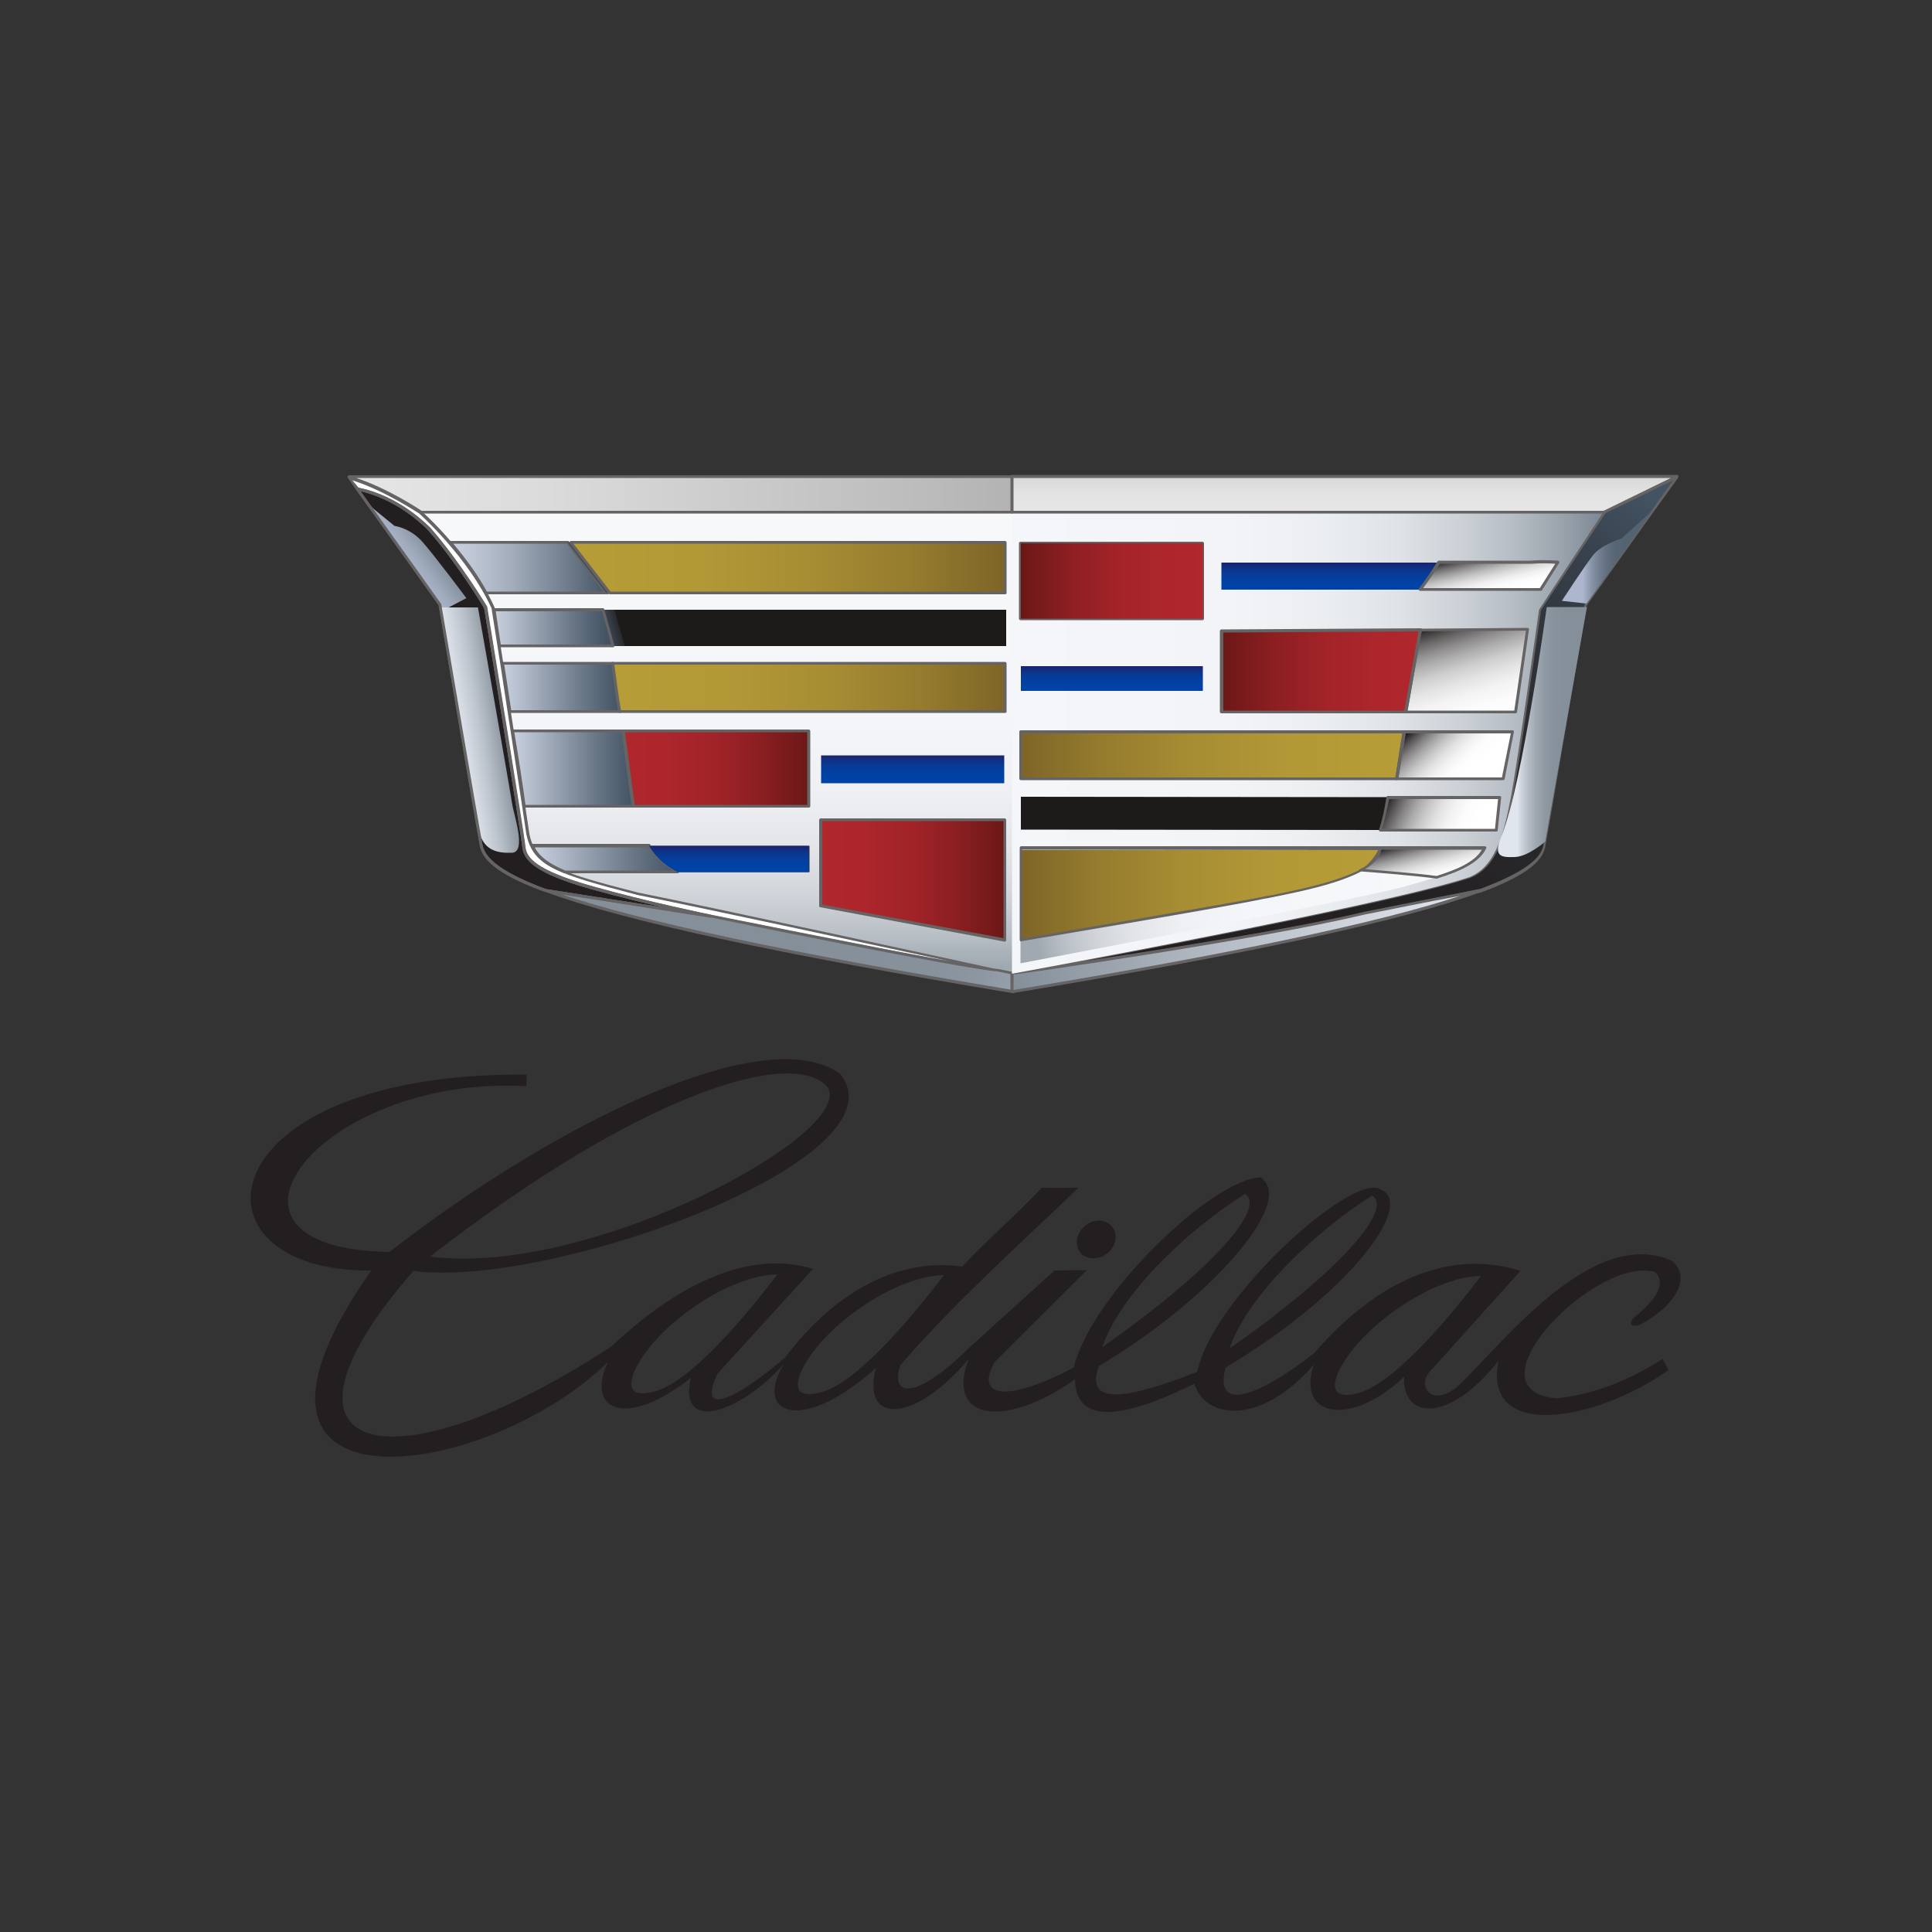 <?xml version="1.0" encoding="utf-8"?>
<!-- Generator: Adobe Illustrator 19.0.0, SVG Export Plug-In . SVG Version: 6.00 Build 0)  -->
<svg version="1.1" id="Layer_1" xmlns="http://www.w3.org/2000/svg" xmlns:xlink="http://www.w3.org/1999/xlink" x="0px" y="0px"
	 viewBox="0 0 500 500" style="enable-background:new 0 0 500 500;" xml:space="preserve">
<rect x="0" y="0" width="500" height="500" fill="#333333" stroke="none"/>
<style type="text/css">
	.st0{fill:#231F20;}
	.st1{fill:url(#XMLID_2_);}
	.st2{fill:url(#XMLID_3_);}
	.st3{fill:#656363;}
	.st4{fill:url(#XMLID_4_);}
	.st5{fill:url(#XMLID_13_);}
	.st6{fill:#FFFFFF;}
	.st7{fill:url(#XMLID_14_);}
	.st8{fill:url(#XMLID_15_);}
	.st9{fill:url(#XMLID_16_);}
	.st10{fill:url(#XMLID_17_);}
	.st11{fill:url(#XMLID_18_);}
	.st12{fill:url(#XMLID_19_);}
	.st13{fill:url(#XMLID_20_);}
	.st14{fill:url(#XMLID_21_);}
	.st15{fill:url(#XMLID_34_);}
	.st16{fill:#1C1B1A;}
	.st17{fill:url(#XMLID_35_);}
	.st18{fill:url(#XMLID_38_);}
	.st19{fill:url(#XMLID_39_);}
	.st20{fill:url(#XMLID_40_);}
	.st21{fill:url(#XMLID_41_);}
	.st22{fill:url(#XMLID_46_);}
	.st23{fill:url(#XMLID_47_);}
	.st24{fill:url(#XMLID_48_);}
	.st25{fill:url(#XMLID_49_);}
	.st26{fill:url(#XMLID_50_);}
	.st27{fill:#D2B887;}
	.st28{fill:url(#XMLID_51_);}
	.st29{fill:#A22A2E;}
	.st30{fill:url(#XMLID_52_);}
	.st31{fill:url(#XMLID_53_);}
	.st32{fill:url(#XMLID_54_);}
	.st33{fill:url(#XMLID_55_);}
	.st34{fill:url(#XMLID_56_);}
	.st35{fill:url(#XMLID_58_);}
	.st36{fill:url(#XMLID_61_);}
	.st37{fill:url(#XMLID_62_);}
	.st38{fill:url(#XMLID_65_);}
	.st39{fill:url(#XMLID_66_);}
	.st40{fill:url(#XMLID_70_);}
	.st41{fill:none;}
	.st42{fill:url(#XMLID_71_);}
</style>
<g>
	<path id="XMLID_22_" class="st0" d="M287.3,325.6L287.3,325.6L287.3,325.6L287.3,325.6z"/>
	<path class="st0" d="M287.5,317.1c1.8,1.8,1.6,4.9-0.5,6.9s-5.3,2.2-7.1,0.5c-1.8-1.8-1.6-4.9,0.5-6.9
		C282.5,315.5,285.7,315.3,287.5,317.1L287.5,317.1z"/>
	<path class="st0" d="M402.7,361.9c-23.7-2.3,10.5-37.1,25.6-32.7c3.1,3,0.3,7.2-5.8,12.1c-0.9,1.6-0.3,2.1,1.8,1.6
		c8.7-4.5,13.8-12,8.4-16.6c-20.3-9-43,20.4-55,32.1c-6.9,6.2-11.1,0.6-7.7-3.4l23.5-26.1c-18.8-5.9-37.5,2.9-53.3,21.2
		c-13.2,10.4-26.3,16.3-23,3.8c32.7-19.4,50.9-44.1,38.8-46.5c-9.8-0.9-42.9,30.2-46.1,47.6c-17.9,7.1-29.4,9-25.5-1.5
		c27.9-16.4,51.5-42.5,41.8-48.8c-12.4,0.4-43.9,30.6-48.3,49.2c-16.6,8.8-25.8,8.2-20.5-1.4l23.9-23.8l-8.4,0.1L250.6,349
		c-13.8,13.6-20.3,12.4-17.6,4.3c14.3-16.5,30.5-30.9,46.1-45.9h-9.5c-6.6,7.1-14,13.3-20.6,20.4c-13.3-1.9-30.3,3.1-45.8,23.5
		c-12.3,10.6-23.1,15.9-17.5,4.2l24.7-27.1c-15-4.7-33.2,2.2-52.1,20c-57.6,37.8-93.4,28.7-51.3-19.5c35.5,4.8,128.2-29.1,110.4-51
		c-19.3-13.9-73.5,12.6-116.6,46.1c-52.9-0.8-18.1-45.9,35.4-42.9l0.1-3c-83.7-0.6-89.4,51.2-40.2,50.7
		c-46.2,65.6,29.7,54.6,61.2,23.7c-5.8,12.5,4.6,17.4,21.5,4.1c-3.4,14.4,12.5,9.2,24-3.5c-7.9,13.2,5,18,23.9,0.9
		c-3.9,14.5,9.7,14.7,24-2.3c-6,15.7,8.9,18.3,27.5,5.3c0.2,10.5,9.9,11.5,30.9,1.1c2.7,9.1,17,11.1,30.9-4.9
		c-4.5,13,8.9,16.7,23.4,3.1c-0.6,10.8,11.3,12.4,24.4-4.1c-4.1,20.6,24.7,15.9,44,2.4c-0.5-1-1-1.9-1.5-2.9
		C421.7,357.2,412.5,360.9,402.7,361.9z M355.1,309.4c5.5,3.4-7.9,19.3-36.9,39.6C322.5,336.1,339.2,319.5,355.1,309.4z M322.2,309
		c5.5,3.4-7.9,19.3-36.9,39.6C289.6,335.6,306.3,319,322.2,309z M214.2,281.4c7.3,11.9-61.6,49.2-102.9,43.8
		C166.3,282.5,205.5,271,214.2,281.4z M168.7,360.3c-5.5,1.2-6.2-1.3-4.5-5.5c5.3-11.6,24.2-24.8,37-25
		C186.8,348.6,175.7,358.9,168.7,360.3z M211.8,360.5c-5.5,1.2-6.2-1.3-4.5-5.5c5.3-11.6,24.2-24.8,37-25
		C229.9,348.8,218.8,359.1,211.8,360.5z M350.8,360.7c-5.5,1.2-6.2-1.3-4.5-5.5c5.3-11.5,24.2-24.8,37-25
		C368.9,349,357.8,359.3,350.8,360.7z"/>
	<g id="XMLID_142_">
		
			<linearGradient id="XMLID_2_" gradientUnits="userSpaceOnUse" x1="161.3" y1="301.15" x2="209.3" y2="301.15" gradientTransform="matrix(1 0 0 -1 0 500)">
			<stop  offset="0" style="stop-color:#B0272D"/>
			<stop  offset="0.25" style="stop-color:#AC262C"/>
			<stop  offset="0.486" style="stop-color:#A12328"/>
			<stop  offset="0.716" style="stop-color:#8E1F22"/>
			<stop  offset="0.94" style="stop-color:#731919"/>
			<stop  offset="1" style="stop-color:#6B1716"/>
		</linearGradient>
		<polygon id="XMLID_81_" class="st1" points="209.3,189.1 161.3,189.1 163.9,208.6 209.3,208.6 		"/>
		
			<linearGradient id="XMLID_3_" gradientUnits="userSpaceOnUse" x1="185.55" y1="372.752" x2="185.55" y2="250.202" gradientTransform="matrix(1 0 0 -1 0 500)">
			<stop  offset="0" style="stop-color:#F7F8FA"/>
			<stop  offset="0.463" style="stop-color:#F5F6F9"/>
			<stop  offset="0.63" style="stop-color:#EEF0F3"/>
			<stop  offset="0.749" style="stop-color:#E3E5E9"/>
			<stop  offset="0.845" style="stop-color:#D2D6DB"/>
			<stop  offset="0.926" style="stop-color:#BCC2C8"/>
			<stop  offset="0.998" style="stop-color:#A1AAB2"/>
			<stop  offset="1" style="stop-color:#A0A9B1"/>
		</linearGradient>
		<path id="XMLID_213_" class="st2" d="M109,132.6c0,0,3.4,3,7.5,7.8h143.6v13.1H125.8c0.7,1.2,1.4,2.5,1.9,3.8
			c0,0.2,0.1,0.3,0.1,0.5h132.5v9.4h-131c0.2,1.4,0.5,2.9,0.7,4.5h130.1v12.5H132c0.3,1.6,0.5,3.3,0.8,5h76.6v19.5h-73.6
			c0.4,2.5,0.7,4.9,1.1,7.1c0.2,1.2,0.6,2.2,1,3.1h71.6v6.8h-63.1c4.2,1.7,10.3,3.4,18.9,5.6c20.5,4.1,96.8,20.7,96.8,20.7V132.6
			H109z"/>
		<g id="XMLID_141_">
			<path id="XMLID_137_" class="st0" d="M153.5,229.9c-14-3.9-17.5-7.1-17.8-10.5s-9.9-62.1-9.9-62.1s-6.9-11.5-14.7-20.4
				c-7.3-7.1-14.4-9.5-18.5-10.3c4.6,6.5,15.2,21.3,21.4,29.9c0,0,9.3,54.8,10.7,62.4c0.6,3.2,4,6.9,16.6,11.5l42.7,6.7
				C183.9,237.2,167.5,233.8,153.5,229.9z"/>
			<path id="XMLID_138_" class="st3" d="M183.9,237.5L183.9,237.5l-42.8-6.7H141c-10.9-4-16-7.7-16.8-11.8
				c-1.4-7.4-10.2-59.9-10.7-62.4c-6.6-9.3-18-25.2-21.3-29.8c-0.1-0.1-0.1-0.3,0-0.4s0.2-0.2,0.4-0.2c3.8,0.7,11.2,3.1,18.7,10.4
				c7.7,8.8,14.6,20.3,14.7,20.4v0.1c0.4,2.4,9.6,58.8,9.9,62.1c0.3,2.7,2.5,6,17.5,10.2c13.8,3.9,30.3,7.3,30.4,7.3
				c0.2,0,0.3,0.2,0.3,0.4C184.3,237.4,184.1,237.5,183.9,237.5z M141.3,230.1l30.8,4.8c-5.6-1.3-12.5-3-18.8-4.7l0,0
				c-12.4-3.5-17.6-6.6-18.1-10.8c-0.3-3.3-9.5-59.7-9.9-62c-0.5-0.9-7.2-11.9-14.6-20.3c-6.7-6.6-13.5-9.1-17.4-10
				c3.9,5.5,14.6,20.3,20.8,29.1c0,0,0.1,0.1,0.1,0.2c0.1,0.5,9.3,54.9,10.7,62.4C125.5,221.2,127.6,225,141.3,230.1z"/>
		</g>
		
			<linearGradient id="XMLID_4_" gradientUnits="userSpaceOnUse" x1="104.618" y1="354.532" x2="111.238" y2="359.37" gradientTransform="matrix(1 0 0 -1 0 500)">
			<stop  offset="0" style="stop-color:#ACB7CD"/>
			<stop  offset="0.37" style="stop-color:#A0ABBE"/>
			<stop  offset="1" style="stop-color:#848F9A"/>
		</linearGradient>
		<path id="XMLID_211_" class="st4" d="M95.7,130.9l6.4,5.2c0,0,4,0.5,7.2,4.1s11.4,14.6,11.4,14.6l-6.5,3.4c0,0,0-1.3-0.8-2.5
			C112.6,154.6,95.7,130.9,95.7,130.9z"/>
		
			<linearGradient id="XMLID_13_" gradientUnits="userSpaceOnUse" x1="118.051" y1="310.209" x2="130.681" y2="312.218" gradientTransform="matrix(1 0 0 -1 0 500)">
			<stop  offset="0" style="stop-color:#E1E5ED"/>
			<stop  offset="0.179" style="stop-color:#D8DCE5"/>
			<stop  offset="0.471" style="stop-color:#BFC6CF"/>
			<stop  offset="0.838" style="stop-color:#98A1AB"/>
			<stop  offset="1" style="stop-color:#848F9A"/>
		</linearGradient>
		<path id="XMLID_210_" class="st5" d="M114.1,157.2h9.6c0,0,8.4,47.7,8.8,50.6c0.4,2.9,3.9,12.7,0,12.9c-3.8,0.1-7.7-0.5-8.7-6.5
			L114.1,157.2z"/>
		<g id="XMLID_136_">
			<path id="XMLID_132_" class="st6" d="M258.3,251.1c-15.3-3.3-75.4-16.4-93.2-19.9c-21.3-5.6-26.7-7.4-28.4-15.5
				c-2.6-17.7-7.9-50.9-9-58.5c-6.2-13.5-18.8-24.7-18.8-24.7s-9.2-6.3-18.5-9c0.3,0.4,1.1,1.5,2.1,3c4.1,0.8,11.2,3.2,18.5,10.3
				c7.7,8.8,14.7,20.4,14.7,20.4s9.6,58.7,9.9,62.1c0.3,3.4,3.8,6.6,17.8,10.5s30.5,7.3,30.5,7.3S250.3,250.6,258.3,251.1
				L258.3,251.1z"/>
			<path id="XMLID_133_" class="st3" d="M258.3,251.5L258.3,251.5c-8-0.5-71.8-13.4-74.5-14c-0.2,0-16.6-3.4-30.5-7.3
				c-12.4-3.5-17.6-6.6-18.1-10.8c-0.3-3.3-9.5-59.7-9.9-62c-0.5-0.9-7.2-11.9-14.6-20.3c-7.3-7.2-14.6-9.4-18.3-10.2
				c-0.1,0-0.2-0.1-0.2-0.1l-2.1-3c-0.1-0.1-0.1-0.3,0-0.4s0.3-0.2,0.4-0.1c9.2,2.7,18.5,9,18.6,9c0.2,0.1,12.8,11.4,18.9,24.9v0.1
				c0.4,2.6,1.3,8.3,2.4,15.3c2.1,13.3,4.9,31.6,6.6,43.2c1.6,8,7.2,9.8,28.1,15.2c18.2,3.6,80.8,17.2,93.2,19.9
				c0.2,0,0.3,0.2,0.3,0.4C258.7,251.4,258.5,251.5,258.3,251.5z M92.8,126.2c3.8,0.8,11.2,3.1,18.6,10.4
				c7.7,8.8,14.6,20.3,14.7,20.4v0.1c0.4,2.4,9.6,58.8,9.9,62.1c0.3,2.7,2.5,6,17.5,10.2c13.8,3.9,30.3,7.3,30.4,7.3
				c0.5,0.1,40.7,8.2,62,12.1c-22.8-4.9-66.3-14.3-81-17.2c-20.9-5.5-27-7.4-28.7-15.8c-1.7-11.6-4.6-29.9-6.6-43.2
				c-1.1-7-2-12.6-2.4-15.2c-6.1-13.3-18.6-24.4-18.7-24.5c-0.1,0-8.6-5.8-17.3-8.6L92.8,126.2z"/>
		</g>
		<g id="XMLID_131_">
			
				<linearGradient id="XMLID_14_" gradientUnits="userSpaceOnUse" x1="286.666" y1="239.272" x2="199.356" y2="258.185" gradientTransform="matrix(1 0 0 -1 0 500)">
				<stop  offset="0" style="stop-color:#E1E5ED"/>
				<stop  offset="1.410085e-002" style="stop-color:#DADFE7"/>
				<stop  offset="8.480458e-002" style="stop-color:#C0C6CF"/>
				<stop  offset="0.166" style="stop-color:#AAB2BB"/>
				<stop  offset="0.261" style="stop-color:#99A2AC"/>
				<stop  offset="0.378" style="stop-color:#8D97A1"/>
				<stop  offset="0.543" style="stop-color:#86919B"/>
				<stop  offset="1" style="stop-color:#848F9A"/>
			</linearGradient>
			<path id="XMLID_127_" class="st7" d="M258.3,251.1L258.3,251.1c-8-0.5-74.4-14-74.4-14l-42.7-6.7c17.3,6.4,52,14.7,120.7,26.2
				v-4.7C261.9,251.9,260.6,251.6,258.3,251.1z"/>
			<path id="XMLID_128_" class="st3" d="M262.3,257.1l-0.4-0.1c-61.4-10.2-100.9-18.8-120.8-26.2l0.2-0.7l42.7,6.7
				c0.7,0.1,66.4,13.5,74.4,14h0.1l3.9,0.8v5.5H262.3z M145.1,231.4c20.8,7,59,15.2,116.4,24.7v-4l-3.3-0.7
				c-8.1-0.5-71.7-13.4-74.4-14L145.1,231.4z"/>
		</g>
		<g id="XMLID_126_">
			
				<linearGradient id="XMLID_15_" gradientUnits="userSpaceOnUse" x1="130" y1="322.05" x2="160.378" y2="322.05" gradientTransform="matrix(1 0 0 -1 0 500)">
				<stop  offset="0" style="stop-color:#CAD1E0"/>
				<stop  offset="2.633160e-002" style="stop-color:#C6CEDC"/>
				<stop  offset="0.698" style="stop-color:#687686"/>
				<stop  offset="1" style="stop-color:#435363"/>
			</linearGradient>
			<path id="XMLID_122_" class="st8" d="M130,171.7c0.6,3.8,1.3,8.1,1.9,12.5h28.4c-0.7-3.6-1.5-9.6-1.8-12.5H130z"/>
			<path id="XMLID_123_" class="st3" d="M160.4,184.5H132c-0.2,0-0.3-0.1-0.4-0.3l-1.9-12.5c0-0.1,0-0.2,0.1-0.3s0.2-0.1,0.3-0.1
				h28.5c0.2,0,0.4,0.1,0.4,0.3c0.4,3.1,1.1,8.9,1.8,12.5c0,0.1,0,0.2-0.1,0.3S160.5,184.5,160.4,184.5z M132.3,183.8H160
				c-0.6-3.4-1.3-8.7-1.7-11.8h-27.8L132.3,183.8z"/>
		</g>
		<g id="XMLID_121_">
			
				<linearGradient id="XMLID_16_" gradientUnits="userSpaceOnUse" x1="132.7" y1="301.15" x2="163.853" y2="301.15" gradientTransform="matrix(1 0 0 -1 0 500)">
				<stop  offset="0" style="stop-color:#CAD1E0"/>
				<stop  offset="2.633160e-002" style="stop-color:#C6CEDC"/>
				<stop  offset="0.698" style="stop-color:#687686"/>
				<stop  offset="1" style="stop-color:#435363"/>
			</linearGradient>
			<path id="XMLID_117_" class="st9" d="M132.7,189.1c1,6.7,2.1,13.5,3,19.5h28.2l-2.6-19.5H132.7z"/>
			<path id="XMLID_118_" class="st3" d="M163.9,209h-28.2c-0.2,0-0.3-0.1-0.4-0.3c-0.9-6-2-12.8-3-19.5c0-0.1,0-0.2,0.1-0.3
				s0.2-0.1,0.3-0.1h28.6c0.2,0,0.3,0.1,0.4,0.3l2.6,19.5c0,0.1,0,0.2-0.1,0.3S164,209,163.9,209z M136,208.3h27.4l-2.5-18.8h-27.8
				C134.2,196,135.2,202.5,136,208.3z"/>
		</g>
		<g id="XMLID_116_">
			
				<linearGradient id="XMLID_17_" gradientUnits="userSpaceOnUse" x1="307.38" y1="239.315" x2="431.562" y2="367.591" gradientTransform="matrix(1 0 0 -1 0 500)">
				<stop  offset="0" style="stop-color:#231F20"/>
				<stop  offset="0.348" style="stop-color:#242123"/>
				<stop  offset="0.557" style="stop-color:#28282B"/>
				<stop  offset="0.729" style="stop-color:#2F3339"/>
				<stop  offset="0.881" style="stop-color:#38424D"/>
				<stop  offset="1" style="stop-color:#435363"/>
			</linearGradient>
			<path id="XMLID_112_" class="st10" d="M434,123.4l-18.9,9.2l-16.6,25.2c0,0-5.5,39.3-7.4,49.1c-1.9,9.9-4.2,17.5-10.6,20.1
				c-22.3,7.5-118.4,25-118.4,25s62.4-8.7,91.1-15.5c11-2.3,21.7-4.3,30.2-6c12.5-4.6,15.9-8.3,16.5-11.5
				c1.4-7.6,10.7-62.4,10.7-62.4C418.4,145.2,434,123.4,434,123.4L434,123.4z"/>
			<path id="XMLID_113_" class="st3" d="M261.9,252.3c-0.2,0-0.3-0.1-0.4-0.3c0-0.2,0.1-0.4,0.3-0.4c1-0.2,96.4-17.6,118.4-24.9
				c5.9-2.4,8.3-9,10.4-19.8c1.9-9.7,7.4-48.7,7.4-49.1c0-0.1,0-0.1,0.1-0.1l16.6-25.2c0-0.1,0.1-0.1,0.1-0.1l18.9-9.2
				c0.1,0,0.1,0,0.2,0l0,0c0.1,0,0.3,0.1,0.3,0.2c0.1,0.1,0.1,0.3,0,0.4c-0.2,0.2-15.7,21.8-23.6,33c-0.4,2.4-9.3,54.9-10.7,62.4
				c-0.8,4.1-5.9,7.8-16.7,11.8c-3.8,0.8-8.1,1.6-12.6,2.5c-5.7,1.1-11.5,2.3-17.6,3.5C324.7,243.5,262.6,252.2,261.9,252.3
				C262,252.3,261.9,252.3,261.9,252.3z M398.8,157.9c-0.3,2-5.5,39.5-7.4,49c-1.8,9.2-4,17.6-10.9,20.3c-16,5.4-70.5,16-99.7,21.5
				c20.8-3.1,53.6-8.3,72.2-12.7c6-1.2,11.9-2.4,17.6-3.5c4.5-0.9,8.8-1.7,12.6-2.5c13.6-5.1,15.7-8.8,16.2-11.2
				c1.4-7.6,10.6-61.9,10.7-62.4c0-0.1,0-0.1,0.1-0.2c6.9-9.7,19.5-27.2,22.8-31.9l-17.5,8.5L398.8,157.9z"/>
		</g>
		<g id="XMLID_111_">
			
				<linearGradient id="XMLID_18_" gradientUnits="userSpaceOnUse" x1="261.9" y1="256.5" x2="383.1" y2="256.5" gradientTransform="matrix(1 0 0 -1 0 500)">
				<stop  offset="0" style="stop-color:#848F9A"/>
				<stop  offset="0.447" style="stop-color:#B5BCC5"/>
				<stop  offset="0.803" style="stop-color:#D5DAE2"/>
				<stop  offset="1" style="stop-color:#E1E5ED"/>
			</linearGradient>
			<path id="XMLID_107_" class="st11" d="M261.9,251.9v4.7c0.1,0,0.2,0,0.2,0c68.9-11.5,103.7-19.8,121-26.2
				c-8.4,1.7-19.2,3.8-30.2,6C324.3,243.2,261.9,251.9,261.9,251.9z"/>
			<path id="XMLID_108_" class="st3" d="M262.2,257l-0.6-0.1v-5.3h0.3c0.6-0.1,62.7-8.8,91.1-15.5c6-1.2,11.9-2.4,17.6-3.5
				c4.5-0.9,8.8-1.7,12.6-2.5l0.2,0.7C363.4,238.2,323.8,246.8,262.2,257L262.2,257z M262.3,252.2v4c56.6-9.4,94.6-17.4,115.7-24.4
				c-2.3,0.5-4.8,0.9-7.3,1.4c-5.7,1.1-11.5,2.3-17.6,3.5C325.8,243.2,267.2,251.6,262.3,252.2z"/>
		</g>
		
			<linearGradient id="XMLID_19_" gradientUnits="userSpaceOnUse" x1="261.9" y1="307.7" x2="430.259" y2="307.7" gradientTransform="matrix(1 0 0 -1 0 500)">
			<stop  offset="0" style="stop-color:#F5F6F9"/>
			<stop  offset="0.33" style="stop-color:#F3F4F7"/>
			<stop  offset="0.48" style="stop-color:#EBEEF1"/>
			<stop  offset="0.594" style="stop-color:#DFE2E6"/>
			<stop  offset="0.69" style="stop-color:#CCD1D7"/>
			<stop  offset="0.774" style="stop-color:#B5BCC3"/>
			<stop  offset="0.85" style="stop-color:#98A1AB"/>
			<stop  offset="0.92" style="stop-color:#75828E"/>
			<stop  offset="0.983" style="stop-color:#4E5E6D"/>
			<stop  offset="1" style="stop-color:#435363"/>
		</linearGradient>
		<path id="XMLID_203_" class="st12" d="M261.9,132.6V252c0,0,96.1-17.5,118.4-25c6.4-2.6,8.7-10.2,10.6-20.1
			c1.9-9.9,7.4-49.1,7.4-49.1l16.6-25.2L261.9,132.6L261.9,132.6z"/>
		
			<linearGradient id="XMLID_20_" gradientUnits="userSpaceOnUse" x1="287.75" y1="321.229" x2="287.75" y2="327.629" gradientTransform="matrix(1 0 0 -1 0 500)">
			<stop  offset="0" style="stop-color:#0043A6"/>
			<stop  offset="0.327" style="stop-color:#0141A3"/>
			<stop  offset="0.555" style="stop-color:#063C9A"/>
			<stop  offset="0.755" style="stop-color:#0D348A"/>
			<stop  offset="0.936" style="stop-color:#172775"/>
			<stop  offset="1" style="stop-color:#1C226B"/>
		</linearGradient>
		<rect id="XMLID_202_" x="264.2" y="172.4" class="st13" width="47.1" height="6.4"/>
		
			<linearGradient id="XMLID_21_" gradientUnits="userSpaceOnUse" x1="264.2" y1="304.5" x2="363.4" y2="304.5" gradientTransform="matrix(1 0 0 -1 0 500)">
			<stop  offset="0" style="stop-color:#7E6528"/>
			<stop  offset="0.217" style="stop-color:#957C2E"/>
			<stop  offset="0.468" style="stop-color:#A88E33"/>
			<stop  offset="0.726" style="stop-color:#B39936"/>
			<stop  offset="1" style="stop-color:#B79D37"/>
		</linearGradient>
		<path id="XMLID_201_" class="st14" d="M363.4,189.4h-99.2c0.1,2.8,0,8.5,0,12.2h97.3L363.4,189.4z"/>
		<g id="XMLID_106_">
			
				<linearGradient id="XMLID_34_" gradientUnits="userSpaceOnUse" x1="380.109" y1="300.591" x2="367.983" y2="313.545" gradientTransform="matrix(1 0 0 -1 0 500)">
				<stop  offset="0" style="stop-color:#FFFFFF"/>
				<stop  offset="0.163" style="stop-color:#FCFCFC"/>
				<stop  offset="0.3" style="stop-color:#F2F1F1"/>
				<stop  offset="0.427" style="stop-color:#E0E0E0"/>
				<stop  offset="0.549" style="stop-color:#C8C7C8"/>
				<stop  offset="0.667" style="stop-color:#A9A8A8"/>
				<stop  offset="0.781" style="stop-color:#838181"/>
				<stop  offset="0.891" style="stop-color:#575455"/>
				<stop  offset="0.998" style="stop-color:#242021"/>
				<stop  offset="1" style="stop-color:#231F20"/>
			</linearGradient>
			<polygon id="XMLID_102_" class="st15" points="391.4,189.4 363.4,189.4 361.5,201.6 389,201.6 			"/>
			<path id="XMLID_103_" class="st3" d="M389,201.9h-27.5c-0.1,0-0.2,0-0.3-0.1c-0.1-0.1-0.1-0.2-0.1-0.3l1.9-12.2
				c0-0.2,0.2-0.3,0.4-0.3h28c0.1,0,0.2,0,0.3,0.1c0.1,0.1,0.1,0.2,0.1,0.3l-2.4,12.2C389.3,201.8,389.2,201.9,389,201.9z
				 M361.9,201.2h26.8l2.3-11.4h-27.2L361.9,201.2z"/>
		</g>
		<path id="XMLID_199_" class="st16" d="M264.2,206.2v8.5l93,0.1c0.8-2.3,1.6-6.3,2-8.5L264.2,206.2z"/>
		<g id="XMLID_100_">
			
				<linearGradient id="XMLID_35_" gradientUnits="userSpaceOnUse" x1="381.414" y1="284.938" x2="360.19" y2="295.624" gradientTransform="matrix(1 0 0 -1 0 500)">
				<stop  offset="0" style="stop-color:#FFFFFF"/>
				<stop  offset="0.173" style="stop-color:#FCFCFC"/>
				<stop  offset="0.31" style="stop-color:#F2F2F2"/>
				<stop  offset="0.436" style="stop-color:#E2E1E1"/>
				<stop  offset="0.555" style="stop-color:#CAC9C9"/>
				<stop  offset="0.668" style="stop-color:#ACABAB"/>
				<stop  offset="0.778" style="stop-color:#878585"/>
				<stop  offset="0.885" style="stop-color:#5B5859"/>
				<stop  offset="0.987" style="stop-color:#2A2627"/>
				<stop  offset="1" style="stop-color:#231F20"/>
			</linearGradient>
			<path id="XMLID_96_" class="st17" d="M388.1,206.4h-28.9c-0.4,2.2-1.2,6.2-2,8.5h30L388.1,206.4z"/>
			<path id="XMLID_97_" class="st3" d="M387.2,215.2L387.2,215.2h-30c-0.1,0-0.2-0.1-0.3-0.2c-0.1-0.1-0.1-0.2,0-0.3
				c0.8-2.3,1.6-6.2,1.9-8.4c0-0.2,0.2-0.3,0.4-0.3l0,0h28.9c0.1,0,0.2,0,0.3,0.1c0.1,0.1,0.1,0.2,0.1,0.3l-0.9,8.5
				C387.6,215.1,387.4,215.2,387.2,215.2z M357.7,214.5h29.2l0.8-7.7h-28.2C359.1,208.8,358.4,212.2,357.7,214.5z"/>
		</g>
		
			<linearGradient id="XMLID_38_" gradientUnits="userSpaceOnUse" x1="369.068" y1="274.688" x2="268.705" y2="255.044" gradientTransform="matrix(1 0 0 -1 0 500)">
			<stop  offset="0" style="stop-color:#F7F8FA"/>
			<stop  offset="0.463" style="stop-color:#F5F6F9"/>
			<stop  offset="0.63" style="stop-color:#EEF0F3"/>
			<stop  offset="0.749" style="stop-color:#E3E5E9"/>
			<stop  offset="0.845" style="stop-color:#D2D6DB"/>
			<stop  offset="0.926" style="stop-color:#BCC2C8"/>
			<stop  offset="0.998" style="stop-color:#A1AAB2"/>
			<stop  offset="1" style="stop-color:#A0A9B1"/>
		</linearGradient>
		<path id="XMLID_197_" class="st18" d="M340.2,229.7c-8,2.1-66.1,11.9-76.1,13.6v6c0,0,88.5-16.8,99.2-19.8
			c3.1-0.9,5.9-1.7,8.5-2.5c-5.5-0.8-15.3-1.5-20-1.9C348.8,227,344.7,228.5,340.2,229.7z"/>
		<g id="XMLID_95_">
			
				<linearGradient id="XMLID_39_" gradientUnits="userSpaceOnUse" x1="369.718" y1="271.481" x2="366.658" y2="282.798" gradientTransform="matrix(1 0 0 -1 0 500)">
				<stop  offset="0" style="stop-color:#FFFFFF"/>
				<stop  offset="0.143" style="stop-color:#FBFBFB"/>
				<stop  offset="0.278" style="stop-color:#F0F0F0"/>
				<stop  offset="0.409" style="stop-color:#DDDDDD"/>
				<stop  offset="0.539" style="stop-color:#C3C2C2"/>
				<stop  offset="0.667" style="stop-color:#A1A0A0"/>
				<stop  offset="0.794" style="stop-color:#787576"/>
				<stop  offset="0.917" style="stop-color:#474445"/>
				<stop  offset="1" style="stop-color:#231F20"/>
			</linearGradient>
			<path id="XMLID_91_" class="st19" d="M384.2,219.5H357c-0.7,2.3-2.5,4.1-5.1,5.7c4.7,0.3,14.5,1.1,20,1.9
				C378.1,225,382.6,222.9,384.2,219.5z"/>
			<path id="XMLID_92_" class="st3" d="M371.9,227.4C371.8,227.4,371.8,227.4,371.9,227.4c-5.7-0.8-15.9-1.6-20-1.9
				c-0.2,0-0.3-0.1-0.3-0.3s0-0.3,0.2-0.4c2.7-1.6,4.3-3.4,4.9-5.5c0-0.2,0.2-0.3,0.4-0.3h27.2c0.1,0,0.2,0.1,0.3,0.2
				c0.1,0.1,0.1,0.2,0,0.4c-1.8,3.8-7.1,6-12.5,7.7C371.9,227.4,371.9,227.4,371.9,227.4z M353,224.9c4.6,0.4,13.6,1.1,18.8,1.8
				c5-1.6,9.8-3.5,11.7-6.8h-26.3C356.6,221.7,355.2,223.4,353,224.9z"/>
		</g>
		<g id="XMLID_90_">
			
				<linearGradient id="XMLID_40_" gradientUnits="userSpaceOnUse" x1="90.3" y1="372" x2="261.9" y2="372" gradientTransform="matrix(1 0 0 -1 0 500)">
				<stop  offset="0" style="stop-color:#E7E6E7"/>
				<stop  offset="0.299" style="stop-color:#DCDBDC"/>
				<stop  offset="0.826" style="stop-color:#BFBEBE"/>
				<stop  offset="1" style="stop-color:#B4B3B3"/>
			</linearGradient>
			<path id="XMLID_86_" class="st20" d="M261.9,132.6v-9.2H90.3c0,0,0.1,0.1,0.2,0.2c9.2,2.7,18.5,9,18.5,9H261.9z"/>
			<path id="XMLID_87_" class="st3" d="M261.9,132.9H109c-0.1,0-0.2,0-0.2-0.1c-0.1-0.1-9.3-6.3-18.4-8.9c-0.1,0-0.2-0.1-0.2-0.1
				l-0.2-0.2c-0.1-0.1-0.1-0.3,0-0.4s0.2-0.2,0.3-0.2h171.6c0.2,0,0.4,0.2,0.4,0.4v9.2C262.3,132.8,262.1,132.9,261.9,132.9z
				 M109.1,132.2h152.5v-8.5H92.2C100.3,126.4,108.1,131.5,109.1,132.2z"/>
		</g>
		
			<linearGradient id="XMLID_41_" gradientUnits="userSpaceOnUse" x1="147.7" y1="353.15" x2="260.1" y2="353.15" gradientTransform="matrix(1 0 0 -1 0 500)">
			<stop  offset="0" style="stop-color:#B79D37"/>
			<stop  offset="0.274" style="stop-color:#B39936"/>
			<stop  offset="0.532" style="stop-color:#A88E33"/>
			<stop  offset="0.783" style="stop-color:#957C2E"/>
			<stop  offset="1" style="stop-color:#7E6528"/>
		</linearGradient>
		<polygon id="XMLID_194_" class="st21" points="260.1,140.3 147.7,140.3 157.8,153.4 260.1,153.4 		"/>
		<g id="XMLID_85_">
			
				<linearGradient id="XMLID_46_" gradientUnits="userSpaceOnUse" x1="116.5" y1="353.15" x2="157.8" y2="353.15" gradientTransform="matrix(1 0 0 -1 0 500)">
				<stop  offset="0" style="stop-color:#CAD1E0"/>
				<stop  offset="0.141" style="stop-color:#BFC7D5"/>
				<stop  offset="0.39" style="stop-color:#A2ACBA"/>
				<stop  offset="0.716" style="stop-color:#727F8F"/>
				<stop  offset="1" style="stop-color:#435363"/>
			</linearGradient>
			<path id="XMLID_77_" class="st22" d="M116.5,140.3c3.1,3.6,6.5,8.1,9.4,13.1H157l-10-13.1H116.5z"/>
			<path id="XMLID_82_" class="st3" d="M157.6,153.8h-32l-0.1-0.2c-2.4-4.3-5.5-8.6-9.3-13l-0.5-0.6h31.4L157.6,153.8z M126,153.1
				h30.1l-9.4-12.4h-29.4C120.8,144.9,123.8,149,126,153.1z"/>
		</g>
		
			<linearGradient id="XMLID_47_" gradientUnits="userSpaceOnUse" x1="153.599" y1="354.069" x2="150.221" y2="351.582" gradientTransform="matrix(1 0 0 -1 0 500)">
			<stop  offset="0" style="stop-color:#435363"/>
			<stop  offset="0.225" style="stop-color:#40505E"/>
			<stop  offset="0.489" style="stop-color:#3A4550"/>
			<stop  offset="0.772" style="stop-color:#2F3239"/>
			<stop  offset="1" style="stop-color:#231F20"/>
		</linearGradient>
		<polygon id="XMLID_172_" class="st23" points="147.7,140.3 146.9,140.3 156.9,153.4 157.8,153.4 		"/>
		<path id="XMLID_78_" class="st3" d="M183.9,237.5L183.9,237.5l-42.8-6.7H141c-10.9-4-16-7.7-16.8-11.8
			c-1.4-7.4-10.2-59.9-10.7-62.4c-6.6-9.3-18-25.2-21.3-29.8c-0.1-0.1-0.1-0.3,0-0.4s0.2-0.2,0.4-0.2c3.8,0.7,11.2,3.1,18.7,10.4
			c7.7,8.8,14.6,20.3,14.7,20.4v0.1c0.4,2.4,9.6,58.8,9.9,62.1c0.3,2.7,2.5,6,17.5,10.2c13.8,3.9,30.3,7.3,30.4,7.3
			c0.2,0,0.3,0.2,0.3,0.4C184.3,237.4,184.1,237.5,183.9,237.5z M141.3,230.1l30.8,4.8c-5.6-1.3-12.5-3-18.8-4.7l0,0
			c-12.4-3.5-17.6-6.6-18.1-10.8c-0.3-3.3-9.5-59.7-9.9-62c-0.5-0.9-7.2-11.9-14.6-20.3c-6.7-6.6-13.5-9.1-17.4-10
			c3.9,5.5,14.6,20.3,20.8,29.1c0,0,0.1,0.1,0.1,0.2c0.1,0.5,9.3,54.9,10.7,62.4C125.5,221.2,127.6,225,141.3,230.1z"/>
		
			<linearGradient id="XMLID_48_" gradientUnits="userSpaceOnUse" x1="156.202" y1="336.744" x2="161.211" y2="338.147" gradientTransform="matrix(1 0 0 -1 0 500)">
			<stop  offset="0" style="stop-color:#435363"/>
			<stop  offset="0.101" style="stop-color:#3F4E5C"/>
			<stop  offset="1" style="stop-color:#231F20"/>
		</linearGradient>
		<polygon id="XMLID_170_" class="st24" points="156.1,157.8 158.7,167.2 160,167.2 161.7,167.2 159,157.8 		"/>
		<g id="XMLID_76_">
			
				<linearGradient id="XMLID_49_" gradientUnits="userSpaceOnUse" x1="127.848" y1="337.5" x2="158.748" y2="337.5" gradientTransform="matrix(1 0 0 -1 0 500)">
				<stop  offset="0" style="stop-color:#CAD1E0"/>
				<stop  offset="2.485777e-002" style="stop-color:#C6CEDC"/>
				<stop  offset="0.659" style="stop-color:#687686"/>
				<stop  offset="0.944" style="stop-color:#435363"/>
			</linearGradient>
			<path id="XMLID_69_" class="st25" d="M127.8,157.8c0.3,2,0.8,5.3,1.5,9.4h29.4l-2.6-9.4H127.8z"/>
			<path id="XMLID_73_" class="st3" d="M158.7,167.5h-29.4c-0.2,0-0.3-0.1-0.4-0.3c-0.6-4.1-1.1-7.4-1.5-9.4c0-0.1,0-0.2,0.1-0.3
				s0.2-0.1,0.3-0.1H156c0.2,0,0.3,0.1,0.4,0.3l2.6,9.4c0,0.1,0,0.2-0.1,0.3C158.9,167.5,158.8,167.5,158.7,167.5z M129.6,166.8
				h28.6l-2.4-8.6h-27.5C128.6,160.1,129,163.1,129.6,166.8z"/>
		</g>
		<polygon id="XMLID_168_" class="st16" points="260.4,157.8 159.3,157.8 159,157.8 161.7,167.2 260.4,167.2 		"/>
		
			<linearGradient id="XMLID_50_" gradientUnits="userSpaceOnUse" x1="158.5" y1="322.05" x2="260.1" y2="322.05" gradientTransform="matrix(1 0 0 -1 0 500)">
			<stop  offset="0" style="stop-color:#B79D37"/>
			<stop  offset="0.274" style="stop-color:#B39936"/>
			<stop  offset="0.532" style="stop-color:#A88E33"/>
			<stop  offset="0.783" style="stop-color:#957C2E"/>
			<stop  offset="1" style="stop-color:#7E6528"/>
		</linearGradient>
		<path id="XMLID_167_" class="st26" d="M260.1,171.7H158.5c0.4,2.9,1.1,8.9,1.8,12.5H260v-12.5H260.1z"/>
		<path id="XMLID_101_" class="st27" d="M269.9,242.3c1-0.2,2-0.3,3.1-0.5h-3.1V242.3z"/>
		
			<linearGradient id="XMLID_51_" gradientUnits="userSpaceOnUse" x1="264.3" y1="268.3" x2="356.966" y2="268.3" gradientTransform="matrix(1 0 0 -1 0 500)">
			<stop  offset="0" style="stop-color:#7E6528"/>
			<stop  offset="0.217" style="stop-color:#957C2E"/>
			<stop  offset="0.468" style="stop-color:#A88E33"/>
			<stop  offset="0.726" style="stop-color:#B39936"/>
			<stop  offset="1" style="stop-color:#B79D37"/>
		</linearGradient>
		<path id="XMLID_7_" class="st28" d="M352.2,220h-0.7h-7.9h-1.1h-8.1h-0.7h-6.8h-0.4h-6.2h-1.1h-7.1h-0.7h-7.6h-0.4h-7.6h-1.1H287
			h-0.7H280h-0.4h-9.7h-0.7h-4.9c0.1,5,0,15.8,0,23.5c1.1-0.2,2.8-0.6,4.9-0.9c0.2,0,0.8-0.2,0.8-0.2V242h3c1.4-1,2.9-0.6,4.4-0.9
			c0.7-0.1,1.4-0.3,2.2-0.4c0.1,0,0.2-0.1,0.4-0.1c2-0.3,4.2-0.7,6.4-1.1c0.2,0,0.5-0.1,0.7-0.1c2.5-0.4,5.1-0.9,7.7-1.3
			c0.4-0.1,0.7-0.1,1.1-0.2c1.8-0.3,3.6-0.4,5.4-0.8c2.2-0.4,4.3-1,6.4-1l3.3-1c0.8,0,0.7-0.1,0.9-0.1c2.4-0.4,4.9-0.9,7.2-1.3
			c0.4-0.1,0.8-0.1,1.1-0.2c2.2-0.4,4.3-0.8,6.2-1.1c0.1,0,0.3,0,0.4-0.1c2.5-0.5,4.8-0.9,6.8-1.3c0.2,0,0.5-0.1,0.7-0.1
			c0.8-0.2,1.5-0.3,2.1-0.4c1.4-0.3,2.6-0.6,3.4-0.8c0.1,0,0.2-0.1,0.3-0.1c0.8-0.2,1.5-0.4,2.3-0.7c0.4-0.1,0.7-0.2,1.1-0.3
			c3-0.9,5.7-2,7.9-3.3c0.2-0.1,0.5-0.3,0.7-0.4l0.1-0.1c0.2-0.1,0.5-0.1,0.7-0.2c1.9-1.4,3.3-3.7,3.9-4.7h-4.6V220z"/>
		<g id="XMLID_72_">
			<rect id="XMLID_45_" x="264.2" y="140.6" class="st29" width="47.1" height="19.5"/>
			<path id="XMLID_68_" class="st3" d="M311.2,160.5h-47.1c-0.2,0-0.4-0.2-0.4-0.4v-19.5c0-0.2,0.2-0.4,0.4-0.4h47.1
				c0.2,0,0.4,0.2,0.4,0.4v19.5C311.6,160.3,311.4,160.5,311.2,160.5z M264.5,159.7h46.3V141h-46.3V159.7z"/>
		</g>
		
			<linearGradient id="XMLID_52_" gradientUnits="userSpaceOnUse" x1="316.1" y1="326.4" x2="367.6" y2="326.4" gradientTransform="matrix(1 0 0 -1 0 500)">
			<stop  offset="0" style="stop-color:#6B1716"/>
			<stop  offset="5.963504e-002" style="stop-color:#731919"/>
			<stop  offset="0.284" style="stop-color:#8E1F22"/>
			<stop  offset="0.514" style="stop-color:#A12328"/>
			<stop  offset="0.75" style="stop-color:#AC262C"/>
			<stop  offset="1" style="stop-color:#B0272D"/>
		</linearGradient>
		<polygon id="XMLID_57_" class="st30" points="367.6,163 316.1,163.3 316.1,184.2 363.8,184.2 		"/>
		<g id="XMLID_67_">
			
				<linearGradient id="XMLID_53_" gradientUnits="userSpaceOnUse" x1="137.77" y1="277.7" x2="175.403" y2="277.7" gradientTransform="matrix(1 0 0 -1 0 500)">
				<stop  offset="0" style="stop-color:#CAD1E0"/>
				<stop  offset="2.633160e-002" style="stop-color:#C6CEDC"/>
				<stop  offset="0.698" style="stop-color:#687686"/>
				<stop  offset="1" style="stop-color:#435363"/>
			</linearGradient>
			<path id="XMLID_32_" class="st31" d="M168,218.9h-30.3c1.3,2.9,3.8,4.9,8.5,6.8h29.2C171.3,223.5,169.1,220.8,168,218.9z"/>
			<path id="XMLID_64_" class="st3" d="M175.4,226h-29.2h-0.1c-4.8-1.9-7.3-3.9-8.7-7c-0.1-0.1,0-0.2,0-0.4c0.1-0.1,0.2-0.2,0.3-0.2
				H168c0.1,0,0.3,0.1,0.3,0.2c1,1.9,3.1,4.6,7.2,6.6c0.2,0.1,0.2,0.2,0.2,0.4C175.7,225.9,175.6,226,175.4,226z M146.3,225.3H174
				c-3.3-2-5.1-4.3-6.1-6h-29.5C139.7,221.8,142.1,223.5,146.3,225.3z"/>
		</g>
		
			<linearGradient id="XMLID_54_" gradientUnits="userSpaceOnUse" x1="188.65" y1="274.365" x2="188.65" y2="281.133" gradientTransform="matrix(1 0 0 -1 0 500)">
			<stop  offset="0" style="stop-color:#0043A6"/>
			<stop  offset="0.327" style="stop-color:#0141A3"/>
			<stop  offset="0.555" style="stop-color:#063C9A"/>
			<stop  offset="0.755" style="stop-color:#0D348A"/>
			<stop  offset="0.936" style="stop-color:#172775"/>
			<stop  offset="1" style="stop-color:#1C226B"/>
		</linearGradient>
		<path id="XMLID_44_" class="st32" d="M209.3,218.9H168c1.1,1.9,3.2,4.7,7.4,6.8h33.9L209.3,218.9L209.3,218.9z"/>
		
			<linearGradient id="XMLID_55_" gradientUnits="userSpaceOnUse" x1="236.2" y1="297.335" x2="236.2" y2="304.519" gradientTransform="matrix(1 0 0 -1 0 500)">
			<stop  offset="0" style="stop-color:#0043A6"/>
			<stop  offset="0.327" style="stop-color:#0141A3"/>
			<stop  offset="0.555" style="stop-color:#063C9A"/>
			<stop  offset="0.755" style="stop-color:#0D348A"/>
			<stop  offset="0.936" style="stop-color:#172775"/>
			<stop  offset="1" style="stop-color:#1C226B"/>
		</linearGradient>
		<rect id="XMLID_43_" x="212.5" y="195.5" class="st33" width="47.4" height="7.2"/>
		
			<linearGradient id="XMLID_56_" gradientUnits="userSpaceOnUse" x1="212.4" y1="272.25" x2="260" y2="272.25" gradientTransform="matrix(1 0 0 -1 0 500)">
			<stop  offset="0" style="stop-color:#B0272D"/>
			<stop  offset="0.25" style="stop-color:#AC262C"/>
			<stop  offset="0.486" style="stop-color:#A12328"/>
			<stop  offset="0.716" style="stop-color:#8E1F22"/>
			<stop  offset="0.94" style="stop-color:#731919"/>
			<stop  offset="1" style="stop-color:#6B1716"/>
		</linearGradient>
		<polygon id="XMLID_42_" class="st34" points="212.4,212.2 212.4,234.4 260,243.3 260,212.2 		"/>
		
			<linearGradient id="XMLID_58_" gradientUnits="userSpaceOnUse" x1="344.2" y1="347.432" x2="344.2" y2="354.432" gradientTransform="matrix(1 0 0 -1 0 500)">
			<stop  offset="0" style="stop-color:#0043A6"/>
			<stop  offset="0.327" style="stop-color:#0141A3"/>
			<stop  offset="0.555" style="stop-color:#063C9A"/>
			<stop  offset="0.755" style="stop-color:#0D348A"/>
			<stop  offset="0.936" style="stop-color:#172775"/>
			<stop  offset="1" style="stop-color:#1C226B"/>
		</linearGradient>
		<path id="XMLID_33_" class="st35" d="M316.1,145.6v7h51.4c1.7-2.1,3.5-4.9,4.8-7H316.1z"/>
		<g id="XMLID_63_">
			
				<linearGradient id="XMLID_61_" gradientUnits="userSpaceOnUse" x1="386.259" y1="346.718" x2="383.845" y2="357.243" gradientTransform="matrix(1 0 0 -1 0 500)">
				<stop  offset="0" style="stop-color:#FFFFFF"/>
				<stop  offset="0.131" style="stop-color:#FBFBFB"/>
				<stop  offset="0.265" style="stop-color:#EFEFEF"/>
				<stop  offset="0.4" style="stop-color:#DBDADA"/>
				<stop  offset="0.535" style="stop-color:#BFBEBE"/>
				<stop  offset="0.672" style="stop-color:#9A9999"/>
				<stop  offset="0.809" style="stop-color:#6E6B6C"/>
				<stop  offset="0.945" style="stop-color:#3A3738"/>
				<stop  offset="1" style="stop-color:#231F20"/>
			</linearGradient>
			<path id="XMLID_31_" class="st36" d="M396.2,145.6h-23.9c-1.3,2.1-3.1,4.9-4.8,7h28.7h2.5l4.4-7
				C403.1,145.6,399.6,145.3,396.2,145.6z"/>
			<path id="XMLID_60_" class="st3" d="M398.7,152.9h-31.2c-0.1,0-0.3-0.1-0.3-0.2c-0.1-0.1,0-0.3,0-0.4c1.7-2.1,3.5-4.9,4.8-7
				c0.1-0.1,0.2-0.2,0.3-0.2h23.9c3.4-0.3,6.9,0,7,0s0.2,0.1,0.3,0.2c0.1,0.1,0.1,0.3,0,0.4l-4.4,7
				C399,152.9,398.8,152.9,398.7,152.9z M368.3,152.2h30.2l4-6.3c-1.2-0.1-3.7-0.2-6.2,0l0,0h-23.7
				C371.4,147.8,369.8,150.2,368.3,152.2z"/>
		</g>
		<g id="XMLID_59_">
			
				<linearGradient id="XMLID_62_" gradientUnits="userSpaceOnUse" x1="384.273" y1="311.106" x2="375.56" y2="339.504" gradientTransform="matrix(1 0 0 -1 0 500)">
				<stop  offset="0" style="stop-color:#FFFFFF"/>
				<stop  offset="0.2" style="stop-color:#FCFCFC"/>
				<stop  offset="0.34" style="stop-color:#F3F3F3"/>
				<stop  offset="0.461" style="stop-color:#E4E3E4"/>
				<stop  offset="0.573" style="stop-color:#CECECE"/>
				<stop  offset="0.677" style="stop-color:#B2B1B1"/>
				<stop  offset="0.776" style="stop-color:#908E8F"/>
				<stop  offset="0.871" style="stop-color:#686565"/>
				<stop  offset="0.961" style="stop-color:#3A3637"/>
				<stop  offset="1" style="stop-color:#231F20"/>
			</linearGradient>
			<polygon id="XMLID_8_" class="st37" points="395.3,162.8 367.6,163 363.8,184.2 392.2,184.2 			"/>
			<path id="XMLID_30_" class="st3" d="M392.2,184.6h-28.4c-0.1,0-0.2,0-0.3-0.1c-0.1-0.1-0.1-0.2-0.1-0.3l3.8-21.2
				c0-0.2,0.2-0.3,0.4-0.3l27.7-0.2c0.1,0,0.2,0,0.3,0.1c0.1,0.1,0.1,0.2,0.1,0.3l-3.1,21.4C392.5,184.5,392.4,184.6,392.2,184.6z
				 M364.3,183.9h27.6l3-20.7l-27,0.2L364.3,183.9z"/>
		</g>
		<path id="XMLID_27_" class="st3" d="M264.1,243.4v-24h0.3v0.1c0,3.4,0,9,0,14.3c0,3.2,0,6.6,0,9.5v0.1L264.1,243.4z"/>
		
			<linearGradient id="XMLID_65_" gradientUnits="userSpaceOnUse" x1="392.738" y1="310.541" x2="405.783" y2="310.541" gradientTransform="matrix(1 0 0 -1 0 500)">
			<stop  offset="0" style="stop-color:#E1E5ED"/>
			<stop  offset="6.361490e-002" style="stop-color:#D1D7DF"/>
			<stop  offset="0.206" style="stop-color:#B6BDC6"/>
			<stop  offset="0.359" style="stop-color:#A0A9B2"/>
			<stop  offset="0.527" style="stop-color:#909AA4"/>
			<stop  offset="0.721" style="stop-color:#87929C"/>
			<stop  offset="1" style="stop-color:#848F9A"/>
		</linearGradient>
		<path id="XMLID_29_" class="st38" d="M410.2,157.1h-9.9c0,0-6.3,45.5-11.5,58.7c-2.6,6-0.4,6.1,3.2,6c3.5-0.1,7.9-4,7.9-4
			l10.8-60.7"/>
		
			<linearGradient id="XMLID_66_" gradientUnits="userSpaceOnUse" x1="409.639" y1="355.9" x2="420.674" y2="355.9" gradientTransform="matrix(1 0 0 -1 0 500)">
			<stop  offset="0" style="stop-color:#ACB7CD"/>
			<stop  offset="2.121884e-002" style="stop-color:#A8B3C9"/>
			<stop  offset="0.194" style="stop-color:#8996A9"/>
			<stop  offset="0.374" style="stop-color:#728091"/>
			<stop  offset="0.562" style="stop-color:#616F7F"/>
			<stop  offset="0.763" style="stop-color:#576675"/>
			<stop  offset="1" style="stop-color:#546371"/>
		</linearGradient>
		<path id="XMLID_28_" class="st39" d="M427.8,132l-8.2,7.4c0,0-5.2,1.5-7.4,4.4c-2.2,2.8-8,11.7-8,11.7l6.4,0.7L427.8,132z"/>
		<path id="XMLID_26_" class="st3" d="M264.2,243.6c-0.1,0-0.2,0-0.2-0.1c-0.1-0.1-0.1-0.2-0.1-0.3v-23.8c0-0.2,0.2-0.4,0.4-0.4
			h92.8c0.1,0,0.2,0,0.3,0.1c0.1,0.1,0.1,0.2,0.1,0.3c-0.2,7.1-17.4,10.6-27.7,12.7c-1,0.2-1.9,0.4-2.7,0.5
			C318.1,234.6,264.8,243.5,264.2,243.6L264.2,243.6z M264.5,219.9v23c5.2-0.9,53.9-9.1,62.3-10.8c0.8-0.2,1.7-0.3,2.7-0.5
			c9.2-1.9,26.3-5.3,27.1-11.6L264.5,219.9L264.5,219.9z"/>
		<path id="XMLID_25_" class="st3" d="M361.5,201.9h-97.3c-0.2,0-0.4-0.2-0.4-0.4c0-1.6,0-3.5,0-5.5c0-2.5,0-5.1,0-6.6
			c0-0.1,0-0.2,0.1-0.3s0.2-0.1,0.3-0.1h99.2c0.1,0,0.2,0,0.3,0.1c0.1,0.1,0.1,0.2,0.1,0.3l-1.9,12.2
			C361.8,201.8,361.6,201.9,361.5,201.9z M264.5,201.2h96.6l1.8-11.4h-98.4c0,1.6,0,4,0,6.3C264.5,197.9,264.5,199.7,264.5,201.2z"
			/>
		<path id="XMLID_23_" class="st3" d="M363.8,184.6h-47.7c-0.2,0-0.4-0.2-0.4-0.4v-20.9c0-0.2,0.2-0.4,0.4-0.4l51.5-0.3
			c0.1,0,0.2,0,0.3,0.1c0.1,0.1,0.1,0.2,0.1,0.3l-3.8,21.2C364.1,184.5,364,184.6,363.8,184.6z M316.5,183.9h47l3.7-20.5l-50.6,0.3
			v20.2H316.5z"/>
		
			<linearGradient id="XMLID_70_" gradientUnits="userSpaceOnUse" x1="264.2" y1="349.65" x2="311.3" y2="349.65" gradientTransform="matrix(1 0 0 -1 0 500)">
			<stop  offset="0" style="stop-color:#6B1716"/>
			<stop  offset="5.963504e-002" style="stop-color:#731919"/>
			<stop  offset="0.284" style="stop-color:#8E1F22"/>
			<stop  offset="0.514" style="stop-color:#A12328"/>
			<stop  offset="0.75" style="stop-color:#AC262C"/>
			<stop  offset="1" style="stop-color:#B0272D"/>
		</linearGradient>
		<rect id="XMLID_24_" x="264.2" y="140.6" class="st40" width="47.1" height="19.5"/>
		<path id="XMLID_12_" class="st3" d="M260.1,153.8H157.8c-0.1,0-0.2-0.1-0.3-0.1l-10.1-13.1c-0.1-0.1-0.1-0.3,0-0.4
			c0.1-0.1,0.2-0.2,0.3-0.2h112.4c0.2,0,0.4,0.2,0.4,0.4v13.1C260.5,153.7,260.3,153.8,260.1,153.8z M158,153.1h101.8v-12.4H148.4
			L158,153.1z"/>
		<path id="XMLID_11_" class="st3" d="M260.1,184.5h-99.7c-0.2,0-0.3-0.1-0.4-0.3c-0.7-3.5-1.4-9.4-1.8-12.5c0-0.1,0-0.2,0.1-0.3
			s0.2-0.1,0.3-0.1h101.5c0.2,0,0.4,0.2,0.4,0.4v12.5C260.5,184.4,260.3,184.5,260.1,184.5z M160.7,183.8h99V172H159
			C159.4,175.2,160.1,180.4,160.7,183.8z"/>
		<path id="XMLID_9_" class="st3" d="M260,243.7L260,243.7l-47.7-8.9c-0.2,0-0.3-0.2-0.3-0.4v-22.2c0-0.2,0.2-0.4,0.4-0.4H260
			c0.2,0,0.4,0.2,0.4,0.4v31.1c0,0.1-0.1,0.2-0.1,0.3C260.2,243.6,260.1,243.7,260,243.7z M212.8,234.1l46.9,8.7v-30.3h-46.9
			L212.8,234.1L212.8,234.1z"/>
		<polygon id="XMLID_10_" class="st41" points="209.3,189.1 161.3,189.1 163.9,208.6 209.3,208.6 		"/>
		<path id="XMLID_37_" class="st3" d="M209.3,209h-45.4c-0.2,0-0.3-0.1-0.4-0.3l-2.6-19.5c0-0.1,0-0.2,0.1-0.3s0.2-0.1,0.3-0.1h48
			c0.2,0,0.4,0.2,0.4,0.4v19.5C209.7,208.8,209.5,209,209.3,209z M164.2,208.3h44.7v-18.8h-47.2L164.2,208.3z"/>
		<g id="XMLID_36_">
			
				<linearGradient id="XMLID_71_" gradientUnits="userSpaceOnUse" x1="347.95" y1="365.35" x2="347.95" y2="381.442" gradientTransform="matrix(1 0 0 -1 0 500)">
				<stop  offset="0" style="stop-color:#E7E6E7"/>
				<stop  offset="0.392" style="stop-color:#E4E4E4"/>
				<stop  offset="0.615" style="stop-color:#DCDCDC"/>
				<stop  offset="0.795" style="stop-color:#CFCECE"/>
				<stop  offset="0.952" style="stop-color:#BBBABB"/>
				<stop  offset="1" style="stop-color:#B4B3B3"/>
			</linearGradient>
			<polygon id="XMLID_5_" class="st42" points="262.2,123.4 261.9,123.4 261.9,132.6 415.1,132.6 434,123.4 			"/>
			<path id="XMLID_6_" class="st3" d="M415.1,132.9H261.9c-0.2,0-0.4-0.2-0.4-0.4v-9.2c0-0.2,0.2-0.4,0.4-0.4H434
				c0.2,0,0.3,0.1,0.4,0.3c0,0.2,0,0.3-0.2,0.4l-18.9,9.2C415.2,132.9,415.1,132.9,415.1,132.9z M262.3,132.2H415l17.4-8.5H262.3
				V132.2z"/>
		</g>
	</g>
</g>
</svg>

